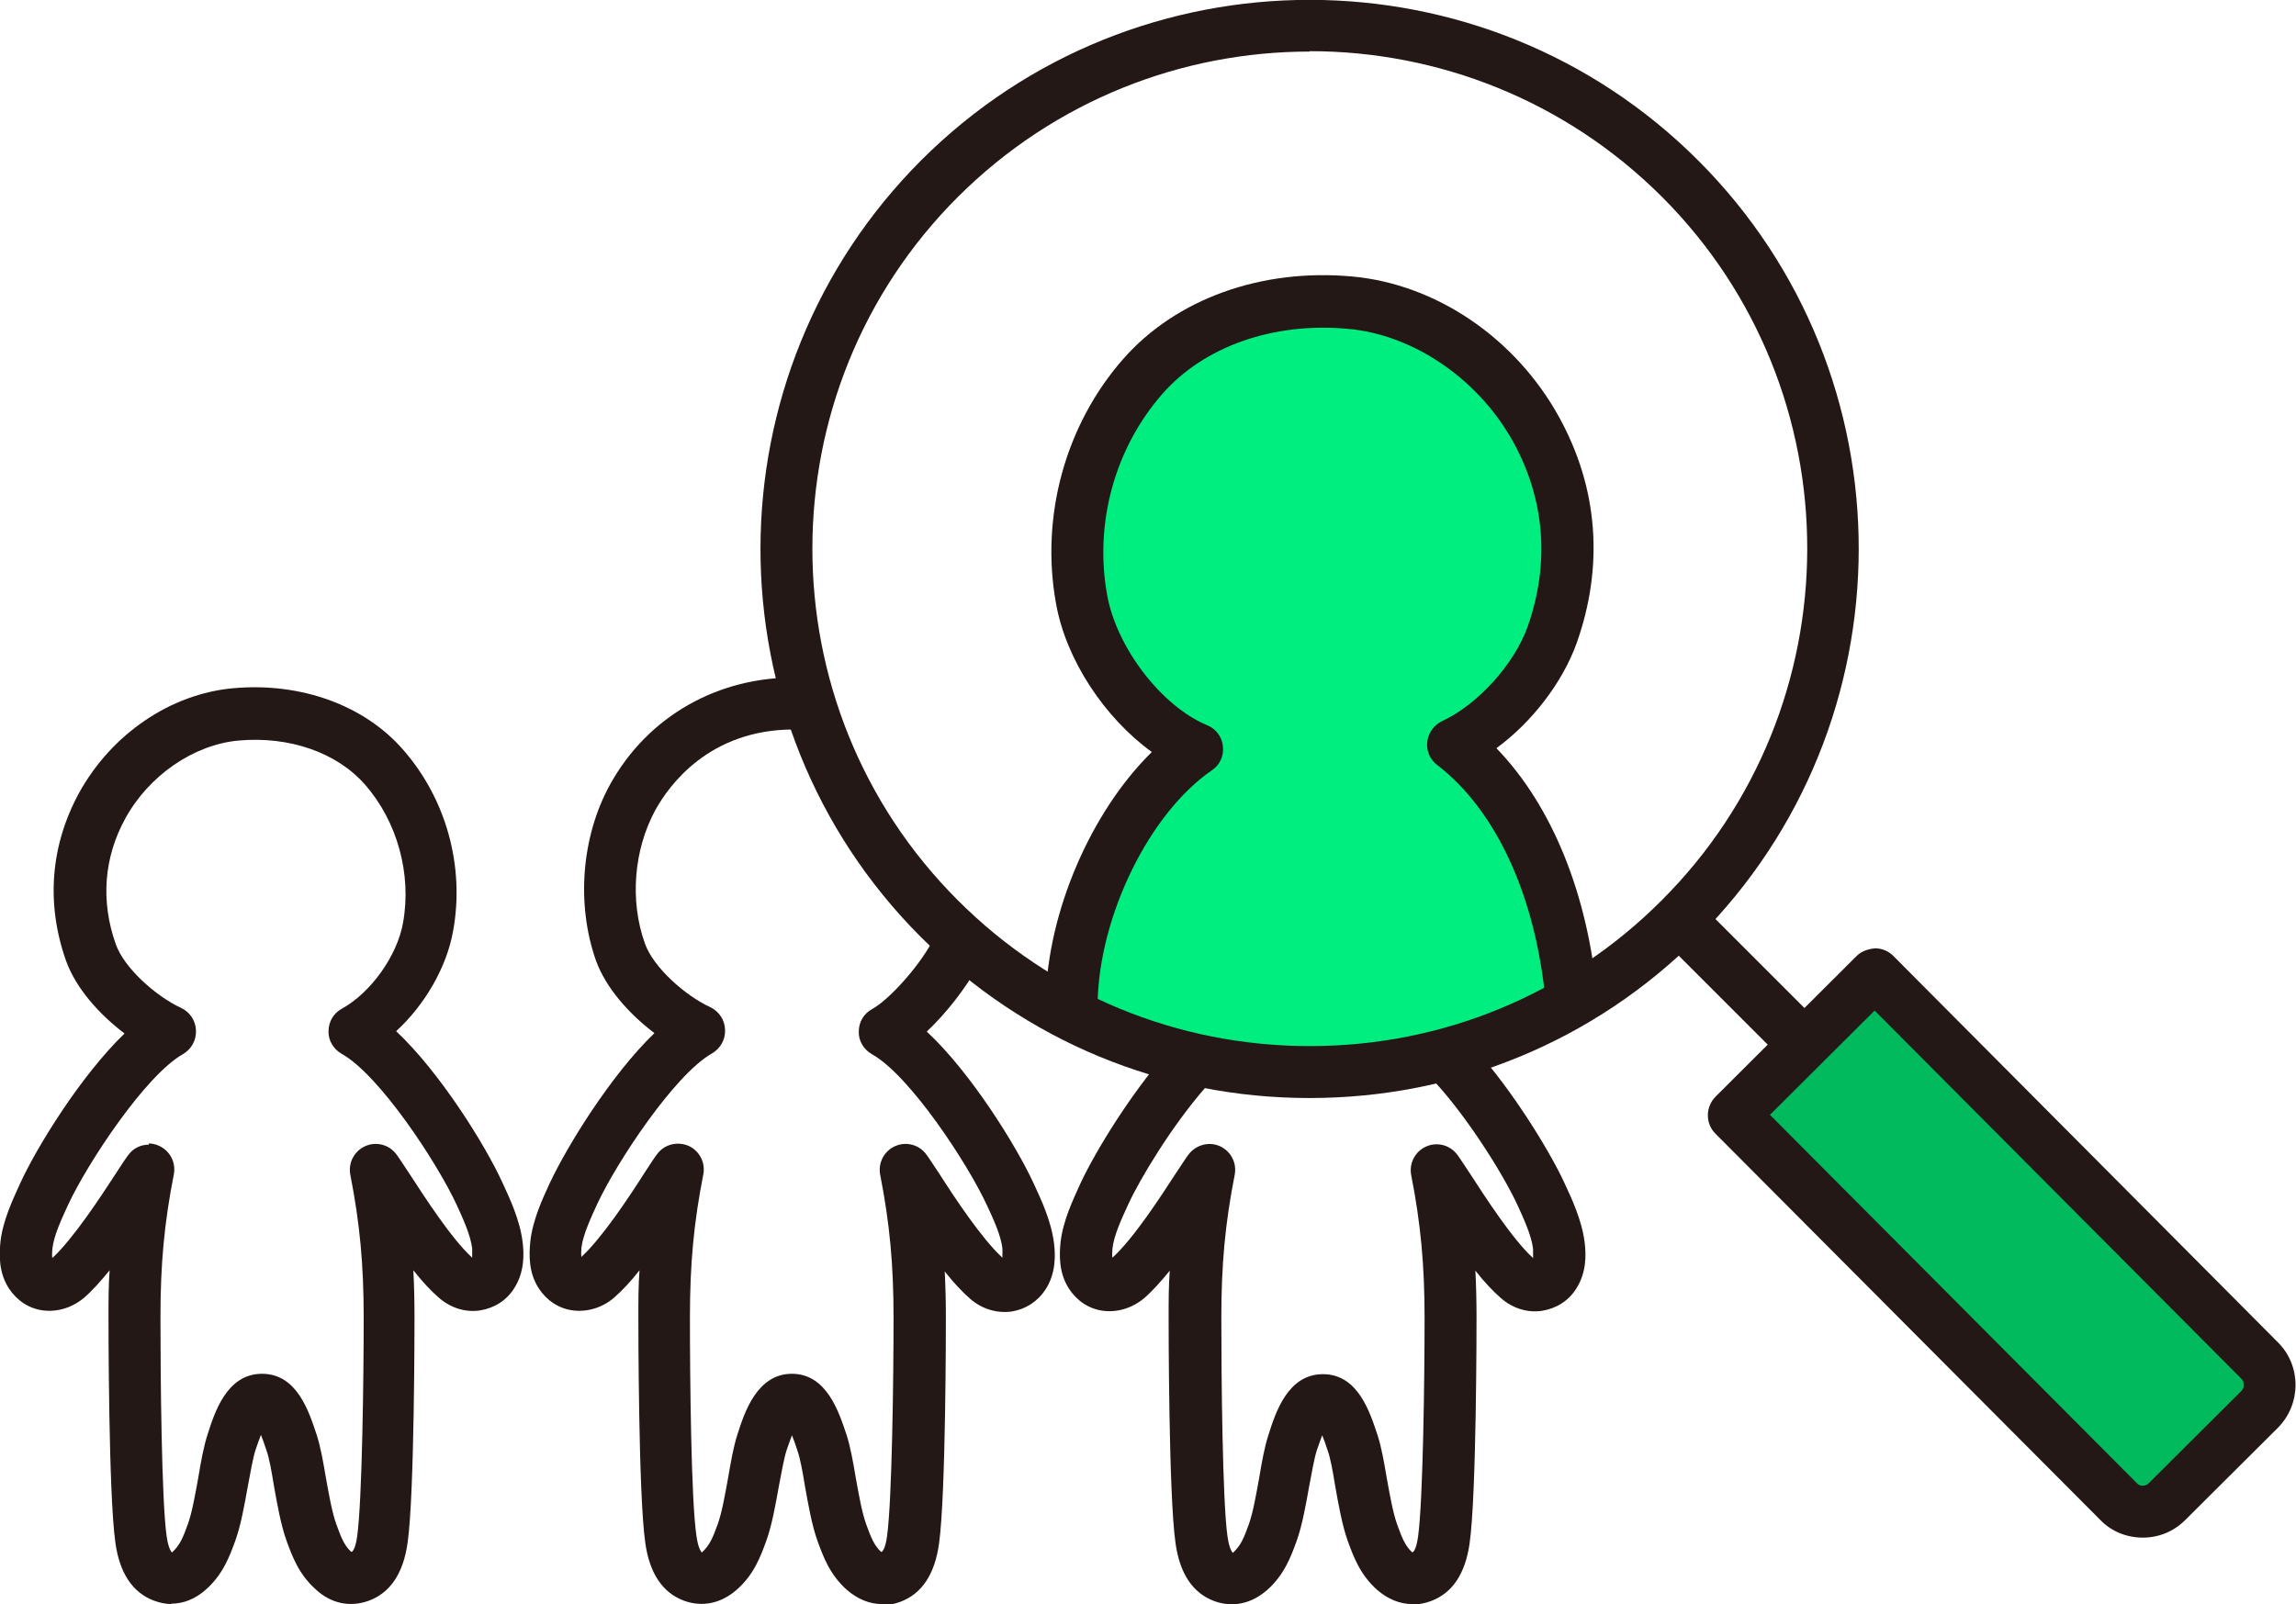 <?xml version="1.0" encoding="UTF-8"?>
<svg id="_レイヤー_2" data-name="レイヤー 2" xmlns="http://www.w3.org/2000/svg" viewBox="0 0 60.1 42">
  <defs>
    <style>
      .cls-1 {
        fill: #231815;
      }

      .cls-2 {
        fill: #00ba5d;
      }

      .cls-3 {
        fill: #00ed80;
      }
    </style>
  </defs>
  <g id="_レイヤー_1-2" data-name="レイヤー 1">
    <g>
      <path class="cls-3" d="M41.13,26.17c-.24-2.66-1.26-5.28-3.1-6.7,1.03-.47,2.17-1.65,2.6-2.87.62-1.76.54-3.63-.42-5.36-1.01-1.82-2.88-3.15-4.88-3.33-1.91-.17-4.05.36-5.43,1.93-1.36,1.55-1.97,3.75-1.6,5.83.27,1.51,1.54,3.29,3.03,3.91-1.74,1.2-3.23,4.03-3.29,6.64,0,0,3.27,1.43,6.54,1.43s6.54-1.48,6.54-1.48Z"/>
      <g>
        <path class="cls-1" d="M34.28,28.75h-.01c-3.84,0-7.45-1.5-10.17-4.22-5.6-5.61-5.59-14.73.02-20.34,5.61-5.6,14.74-5.59,20.34.02h0c5.6,5.61,5.59,14.73-.02,20.34-2.71,2.71-6.32,4.2-10.16,4.2ZM34.28,1.35c-3.33,0-6.66,1.27-9.2,3.8-5.08,5.07-5.09,13.34-.01,18.42,2.46,2.46,5.73,3.82,9.21,3.82h.01c3.47,0,6.74-1.35,9.2-3.81,5.08-5.07,5.09-13.34.02-18.42h0c-2.54-2.54-5.88-3.82-9.22-3.82Z"/>
        <path class="cls-1" d="M47.02,27.82c-.17,0-.35-.07-.48-.2l-2.86-2.86c-.26-.26-.26-.69,0-.96.26-.26.69-.26.96,0l2.86,2.86c.26.26.26.69,0,.96-.13.13-.31.2-.48.2Z"/>
        <g>
          <path class="cls-2" d="M59.16,36.89l-2.43,2.42c-.35.35-.92.35-1.27,0l-10.08-10.12,3.7-3.69,10.07,10.12c.35.35.35.92,0,1.27Z"/>
          <path class="cls-1" d="M56.09,40.26h0c-.42,0-.82-.16-1.11-.46l-10.08-10.12c-.26-.26-.26-.69,0-.96l3.7-3.69c.13-.13.3-.18.48-.2.18,0,.35.07.48.2l10.07,10.12c.61.61.61,1.61,0,2.23l-2.43,2.42c-.3.3-.69.46-1.11.46ZM46.34,29.2l9.6,9.64c.05.06.12.06.15.06h0s.1,0,.15-.06l2.43-2.42h0c.06-.06.06-.12.06-.16s0-.1-.06-.16l-9.6-9.64-2.74,2.73Z"/>
        </g>
      </g>
      <path class="cls-1" d="M23.09,42c-.33,0-.64-.13-.92-.37-.45-.4-.62-.87-.77-1.28-.15-.42-.24-.94-.33-1.44-.06-.37-.12-.71-.2-.94-.05-.16-.1-.29-.14-.39-.04.11-.09.24-.14.39-.07.22-.13.57-.2.93-.09.5-.18,1.02-.33,1.44-.15.41-.32.88-.77,1.28-.41.36-.9.47-1.39.29-.56-.21-.9-.72-1.01-1.52-.18-1.26-.18-5.72-.18-5.91,0-.43,0-.83.03-1.22-.22.28-.45.53-.67.72-.3.26-.7.38-1.08.33-.37-.05-.68-.26-.89-.58-.27-.42-.25-.89-.22-1.21.06-.57.32-1.13.51-1.54.45-.96,1.59-2.82,2.74-3.93-.66-.5-1.27-1.18-1.53-1.9-.52-1.48-.38-3.25.37-4.61.99-1.79,2.83-2.83,4.91-2.8.37,0,.67.31.67.69,0,.37-.35.67-.69.67-.03,0-.05,0-.08,0-2.22,0-3.27,1.47-3.62,2.1-.57,1.04-.68,2.38-.28,3.5.22.63,1.06,1.37,1.71,1.67.23.11.38.33.39.59s-.12.49-.34.62c-.99.56-2.5,2.86-3,3.93-.17.37-.38.82-.42,1.16-.01.11-.01.19,0,.24.55-.51,1.27-1.6,1.65-2.2.15-.23.26-.4.33-.49.19-.26.53-.34.82-.22.29.13.45.44.39.75-.25,1.27-.35,2.35-.35,3.74,0,1.57.03,4.79.17,5.72.05.37.14.43.14.44.21-.19.29-.39.42-.75.11-.31.19-.77.27-1.21.07-.41.14-.81.24-1.12.19-.6.52-1.6,1.43-1.6s1.23,1,1.43,1.6c.1.31.17.7.24,1.12.08.44.16.9.27,1.21.13.36.21.56.39.73.02.02.11-.04.16-.41.13-.94.17-4.15.17-5.72,0-1.38-.1-2.47-.35-3.74-.06-.31.1-.62.39-.75.29-.13.63-.04.82.22.07.09.18.27.33.49.39.61,1.12,1.72,1.66,2.21,0-.05,0-.13,0-.24-.04-.35-.25-.8-.4-1.12-.51-1.11-2.03-3.42-3.02-3.97-.21-.12-.35-.35-.34-.59,0-.25.13-.47.35-.59.44-.24,1.21-1.1,1.55-1.73.18-.33.59-.45.92-.27.33.18.45.59.27.92-.28.51-.78,1.17-1.31,1.67,1.17,1.09,2.35,3.01,2.79,3.96.21.45.47,1.01.54,1.58.04.32.05.79-.22,1.21-.21.32-.52.52-.89.58-.38.05-.77-.06-1.08-.33-.22-.19-.45-.44-.67-.72.02.39.03.79.03,1.22,0,.19,0,4.65-.18,5.91-.11.8-.45,1.31-1.01,1.52-.16.06-.32.09-.48.09Z"/>
      <path class="cls-1" d="M36.97,42c-.33,0-.64-.13-.92-.37-.45-.4-.62-.87-.77-1.28-.15-.42-.24-.94-.33-1.44-.06-.37-.12-.72-.2-.94-.05-.16-.1-.29-.14-.39-.04.11-.09.24-.14.39-.07.22-.13.57-.2.94-.09.5-.18,1.02-.33,1.44-.15.41-.32.88-.77,1.28-.41.36-.9.47-1.39.29-.56-.21-.9-.72-1.01-1.52-.18-1.26-.18-5.72-.18-5.91,0-.43,0-.83.03-1.22-.23.28-.45.53-.67.72-.31.26-.7.38-1.08.33-.37-.05-.68-.26-.89-.58-.27-.42-.25-.89-.22-1.2.06-.57.33-1.13.52-1.55.41-.88,1.32-2.34,2.23-3.39.25-.28.67-.31.96-.07.28.25.31.67.07.96-.88,1.01-1.7,2.38-2,3.03-.17.37-.38.81-.42,1.17-.01.11-.01.19,0,.24.56-.51,1.27-1.61,1.66-2.21.15-.22.26-.4.33-.49.19-.25.53-.35.82-.22.29.13.45.44.39.75-.25,1.27-.35,2.35-.35,3.74,0,1.57.03,4.79.16,5.72.05.37.14.43.14.44.21-.19.29-.39.42-.75.11-.31.19-.77.27-1.21.07-.42.14-.81.24-1.12.19-.6.51-1.6,1.43-1.6s1.23,1,1.43,1.6c.1.31.17.7.24,1.12.08.44.16.9.27,1.21.13.36.21.56.39.73.02.02.11-.04.16-.41.13-.94.17-4.15.17-5.72,0-1.38-.1-2.47-.35-3.74-.06-.31.1-.62.39-.75.29-.13.63-.04.82.22.07.09.18.27.33.49.39.6,1.11,1.72,1.65,2.21,0-.05,0-.13,0-.24-.04-.35-.25-.8-.4-1.13-.39-.85-1.41-2.47-2.34-3.42-.26-.27-.26-.7,0-.96.27-.26.7-.26.96,0,1.09,1.1,2.19,2.9,2.59,3.76.21.45.47,1.01.54,1.58.04.32.05.79-.22,1.21-.2.32-.52.52-.89.58-.38.06-.77-.06-1.08-.33-.22-.19-.45-.44-.67-.72.02.39.03.79.03,1.22,0,.19,0,4.65-.18,5.91-.11.8-.45,1.31-1.01,1.52-.16.06-.32.09-.48.09Z"/>
      <path class="cls-1" d="M4.51,42c-.16,0-.32-.03-.48-.09-.56-.21-.9-.72-1.01-1.52-.18-1.26-.18-5.72-.18-5.91,0-.43,0-.83.03-1.22-.23.28-.45.53-.67.72-.31.26-.7.38-1.08.33-.37-.05-.68-.26-.89-.58-.27-.42-.25-.89-.22-1.2.06-.57.33-1.13.52-1.55.44-.96,1.59-2.82,2.73-3.92-.66-.5-1.27-1.18-1.53-1.9-.53-1.5-.41-3.02.34-4.4.85-1.54,2.39-2.59,4.03-2.74,1.77-.16,3.44.44,4.46,1.62,1.12,1.28,1.61,3.05,1.3,4.74-.17.95-.74,1.93-1.49,2.62,1.16,1.09,2.34,3,2.77,3.94.21.45.47,1.01.54,1.58.04.32.05.79-.22,1.21-.2.32-.52.52-.89.58-.38.06-.77-.06-1.08-.33-.22-.19-.45-.44-.67-.72.02.39.03.79.03,1.22,0,.19,0,4.65-.18,5.91-.11.8-.45,1.31-1.01,1.52-.49.18-.99.08-1.39-.29-.45-.4-.62-.87-.77-1.28-.15-.42-.24-.94-.33-1.44-.06-.37-.12-.72-.2-.94-.05-.16-.1-.29-.14-.39-.04.11-.09.24-.14.39-.07.22-.13.57-.2.94-.09.5-.18,1.02-.33,1.44-.15.41-.32.88-.77,1.28-.28.25-.59.37-.92.37ZM3.89,29.94c.09,0,.19.02.27.06.29.13.45.44.39.75-.25,1.27-.35,2.35-.35,3.74,0,1.57.03,4.79.16,5.72.05.37.14.43.14.44.21-.19.29-.39.42-.75.11-.31.19-.77.27-1.21.07-.42.14-.81.24-1.12.19-.6.51-1.6,1.43-1.6s1.23,1,1.43,1.6c.1.31.17.7.24,1.12.08.44.16.9.27,1.21.13.36.21.56.39.73.02.02.11-.04.16-.41.13-.94.17-4.15.17-5.72,0-1.38-.1-2.47-.35-3.74-.06-.31.1-.62.39-.75.29-.13.63-.04.82.22.07.09.18.27.33.49.39.6,1.11,1.72,1.65,2.21,0-.05,0-.13,0-.24-.04-.35-.25-.8-.4-1.13-.51-1.11-2.03-3.42-3.02-3.97-.21-.12-.35-.35-.34-.59,0-.25.13-.47.35-.59.76-.42,1.45-1.39,1.6-2.25.23-1.27-.15-2.65-.99-3.61-.74-.85-1.99-1.28-3.32-1.16-1.17.11-2.34.91-2.96,2.04-.56,1.02-.65,2.16-.25,3.29.22.63,1.06,1.37,1.71,1.67.23.11.38.33.39.59s-.12.49-.34.62c-.99.56-2.5,2.86-3,3.93-.17.37-.38.81-.42,1.17-.01.11-.01.19,0,.24.55-.51,1.27-1.61,1.66-2.21.14-.22.26-.4.33-.49.13-.18.33-.27.54-.27Z"/>
      <path class="cls-1" d="M28.04,26.9h-.01c-.37,0-.67-.32-.66-.69.05-2.35,1.2-4.97,2.78-6.52-1.23-.89-2.25-2.41-2.51-3.9-.41-2.28.25-4.67,1.76-6.39,1.38-1.57,3.61-2.38,6-2.16,2.19.2,4.27,1.61,5.41,3.68,1.02,1.85,1.18,3.89.46,5.92-.37,1.03-1.17,2.07-2.1,2.75,1.45,1.5,2.4,3.82,2.64,6.53.03.37-.24.7-.61.74-.37.04-.7-.24-.74-.61-.25-2.76-1.29-5.03-2.84-6.22-.19-.14-.29-.38-.26-.61.03-.24.18-.44.39-.54.93-.43,1.89-1.49,2.24-2.48.58-1.65.45-3.31-.37-4.81-.91-1.66-2.62-2.83-4.34-2.98-1.95-.18-3.77.46-4.86,1.71-1.24,1.42-1.78,3.38-1.44,5.26.25,1.38,1.42,2.91,2.62,3.41.23.09.39.31.41.55.03.25-.08.49-.29.63-1.63,1.12-2.95,3.8-2.99,6.1,0,.37-.31.66-.68.66Z"/>
    </g>
  </g>
</svg>